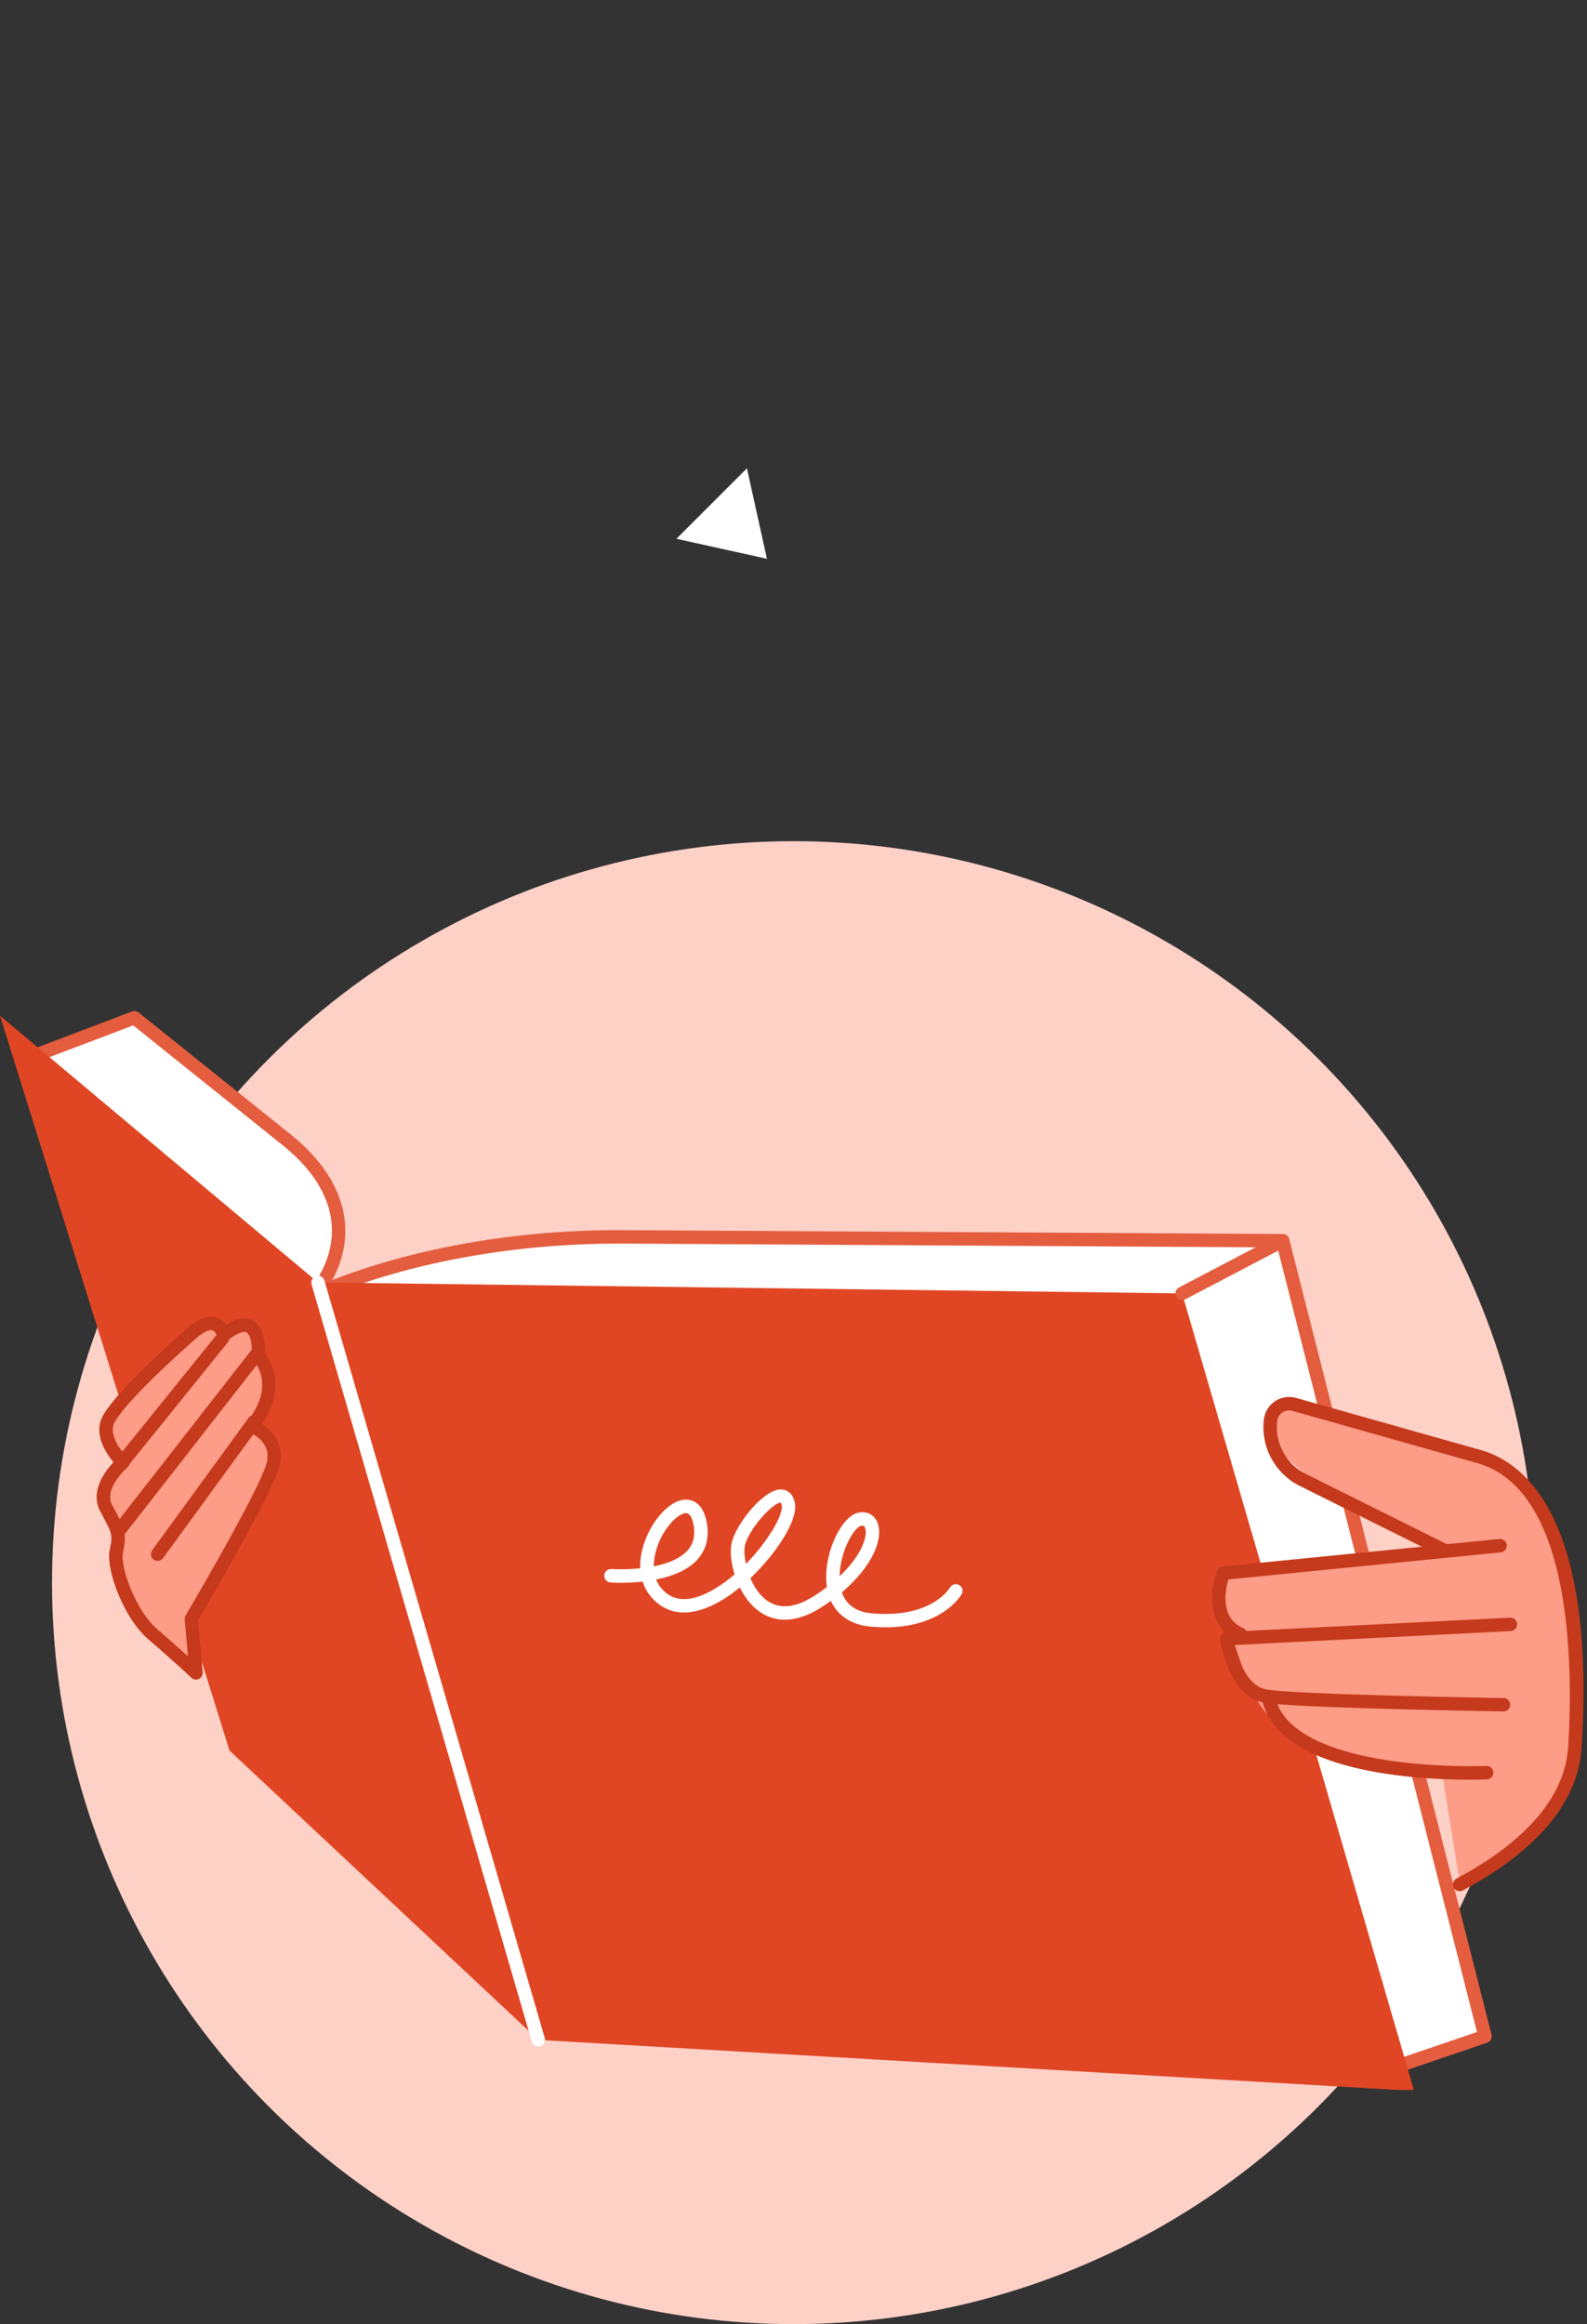 <svg width="183" height="268" viewBox="0 0 183 268" fill="none" xmlns="http://www.w3.org/2000/svg">
<rect x="0" y="0" width="183" height="268" fill="#333333" stroke="none"/>
<circle cx="91.5" cy="182.5" r="85.5" fill="#FED1C7"/>
<path d="M86.131 54L78.001 62.13L88.436 64.435L86.131 54Z" fill="white"/>
<g clip-path="url(#clip0_726_3143)">
<path d="M33.544 153.115L3.242 122.006L15.498 117.355L33.087 131.464C39.444 136.565 40.792 142.991 36.699 148.72L33.552 153.123L33.544 153.115Z" fill="white"/>
<path d="M33.547 153.89C33.337 153.89 33.136 153.805 32.989 153.657L2.694 122.549C2.508 122.363 2.438 122.092 2.493 121.844C2.547 121.588 2.733 121.379 2.973 121.285L15.221 116.634C15.477 116.534 15.764 116.58 15.981 116.751L33.57 130.859C40.275 136.239 41.678 143.084 37.33 149.169L34.182 153.572C34.05 153.758 33.841 153.875 33.609 153.898C33.585 153.898 33.57 153.898 33.547 153.898V153.89ZM4.624 122.316L33.461 151.906L36.066 148.254C39.942 142.836 38.678 136.929 32.601 132.061L15.361 118.239L4.624 122.316Z" fill="#E45D3F"/>
<path d="M158.862 239.029L171.242 234.819L147.909 143.068L71.94 142.626C59.677 142.556 47.708 144.657 37.909 148.603L37.801 148.649L66.739 233.533L158.862 239.029Z" fill="white"/>
<path d="M158.863 239.804C158.863 239.804 158.832 239.804 158.816 239.804L66.692 234.308C66.375 234.292 66.103 234.083 66.003 233.781L37.072 148.897C36.941 148.51 37.135 148.083 37.514 147.928L37.623 147.882C47.46 143.921 59.654 141.766 71.948 141.851L147.917 142.293C148.274 142.293 148.576 142.533 148.661 142.874L171.994 234.626C172.095 235.021 171.878 235.424 171.491 235.548L159.111 239.757C159.033 239.788 158.948 239.796 158.863 239.796V239.804ZM67.305 232.788L158.754 238.246L170.312 234.316L147.297 143.843L71.933 143.401C71.739 143.401 71.537 143.401 71.336 143.401C59.677 143.401 48.158 145.417 38.77 149.099L67.305 232.788Z" fill="#E45D3F"/>
<path d="M0.002 117.123L26.467 201.866L62.072 235.223L163.063 241.107L136.311 149.146L36.669 147.882L0.002 117.123Z" fill="#E04624"/>
<path d="M62.072 235.998C61.738 235.998 61.428 235.781 61.327 235.44L35.924 148.099C35.808 147.688 36.041 147.254 36.452 147.138C36.862 147.014 37.297 147.254 37.413 147.665L62.816 235.006C62.932 235.417 62.7 235.851 62.289 235.967C62.219 235.99 62.141 235.998 62.072 235.998Z" fill="white"/>
<path d="M136.321 149.921C136.042 149.921 135.771 149.774 135.631 149.502C135.43 149.123 135.577 148.657 135.957 148.456L147.546 142.386C147.926 142.185 148.391 142.332 148.593 142.712C148.794 143.092 148.647 143.557 148.267 143.758L136.678 149.828C136.562 149.89 136.438 149.913 136.321 149.913V149.921Z" fill="#E45D3F"/>
<path d="M166.341 204.797L168.303 216.898C168.303 216.898 180.396 213.719 181.605 201.464C182.814 189.208 180.954 170.332 170.729 168.006C160.504 165.681 144.985 157.727 146.597 165.255C147.807 170.898 165.876 178.254 165.876 178.254L141.249 181.58C141.249 181.58 140.597 186.099 142.334 189.689C144.07 193.285 144.28 204.262 166.341 204.789V204.797Z" fill="#FD9C87"/>
<path d="M168.319 218.076C168.04 218.076 167.769 217.929 167.637 217.665C167.435 217.285 167.582 216.82 167.955 216.619C173.582 213.634 180.381 208.58 180.83 201.425C181.373 192.704 181.458 172.061 170.505 168.758L149.017 162.689C148.629 162.58 148.218 162.642 147.885 162.867C147.552 163.092 147.334 163.441 147.28 163.836C146.962 166.363 148.28 168.813 150.559 169.952L166.962 178.123C167.342 178.316 167.505 178.782 167.311 179.161C167.117 179.541 166.66 179.704 166.272 179.51L149.869 171.34C147.009 169.913 145.35 166.82 145.745 163.642C145.854 162.797 146.319 162.045 147.032 161.572C147.745 161.099 148.621 160.968 149.443 161.192L170.939 167.262C175.924 168.766 184.017 175.208 182.381 201.51C181.892 209.386 174.66 214.812 168.683 217.983C168.567 218.045 168.443 218.076 168.319 218.076Z" fill="#C53A1C"/>
<path d="M143.04 189.223C142.939 189.223 142.838 189.2 142.738 189.161C139.017 187.572 139.544 183.216 140.342 181.13C140.451 180.859 140.699 180.665 140.993 180.634L172.908 177.464C173.334 177.425 173.714 177.735 173.753 178.161C173.792 178.588 173.482 178.968 173.055 179.006L141.645 182.13C141.296 183.332 140.645 186.58 143.35 187.735C143.745 187.906 143.924 188.355 143.761 188.75C143.637 189.045 143.35 189.223 143.048 189.223H143.04Z" fill="#C53A1C"/>
<path d="M173.376 197.347H173.36C172.383 197.332 149.476 196.967 145.81 196.347C141.639 195.634 140.748 189.324 140.709 189.06C140.678 188.843 140.74 188.626 140.88 188.464C141.019 188.293 141.221 188.192 141.438 188.185L174.127 186.533C174.562 186.51 174.918 186.843 174.941 187.27C174.965 187.696 174.631 188.06 174.205 188.084L142.399 189.688C142.748 191.231 143.748 194.425 146.058 194.82C149.616 195.425 173.135 195.797 173.376 195.805C173.802 195.805 174.143 196.161 174.135 196.595C174.135 197.022 173.786 197.355 173.36 197.355L173.376 197.347Z" fill="#C53A1C"/>
<path d="M169.463 205.223C163.642 205.223 147.231 204.456 145.51 195.898C145.425 195.479 145.696 195.068 146.114 194.983C146.541 194.906 146.944 195.169 147.029 195.588C147.952 200.146 154.432 202.099 159.704 202.937C165.603 203.875 171.347 203.634 171.401 203.634C171.82 203.619 172.192 203.944 172.207 204.379C172.223 204.805 171.897 205.169 171.463 205.185C171.308 205.185 170.579 205.223 169.455 205.223H169.463Z" fill="#C53A1C"/>
<path d="M22.038 186.664C22.038 186.664 30.72 171.99 31.48 168.812C32.239 165.633 28.991 164.455 28.991 164.455C28.991 164.455 32.875 160.269 29.79 156.323C29.914 150.168 25.759 153.951 25.759 153.951C25.759 153.951 25.123 151.052 22.053 153.765C18.581 156.843 13.736 161.385 12.511 163.649C11.286 165.912 14.154 168.626 14.154 168.626C14.154 168.626 10.883 171.401 12.24 173.928C13.604 176.455 13.844 176.835 13.402 178.796C12.937 180.85 14.976 186.23 17.65 188.486C19.898 190.385 22.596 192.889 22.596 192.889L22.038 186.649V186.664Z" fill="#FD9C87"/>
<path d="M22.605 193.68C22.411 193.68 22.225 193.61 22.077 193.47C22.054 193.447 19.364 190.951 17.163 189.091C14.302 186.672 12.132 180.967 12.659 178.641C13.031 177.005 12.922 176.819 11.682 174.502L11.573 174.308C10.325 171.99 12.101 169.657 13.085 168.61C12.217 167.571 10.729 165.354 11.845 163.292C13.201 160.781 18.512 155.889 21.55 153.192C22.845 152.044 24 151.618 24.969 151.936C25.473 152.099 25.822 152.424 26.062 152.765C26.829 152.277 27.992 151.75 29.015 152.215C30.062 152.695 30.573 153.951 30.573 156.075C32.736 159.068 31.519 162.339 30.201 164.199C31.457 164.998 32.822 166.587 32.24 168.998C31.504 172.075 23.961 184.951 22.837 186.85L23.372 192.835C23.403 193.153 23.232 193.455 22.938 193.602C22.829 193.657 22.713 193.68 22.597 193.68H22.605ZM24.318 153.385C23.907 153.385 23.279 153.734 22.581 154.354C17.535 158.819 14.116 162.347 13.209 164.029C12.302 165.711 14.682 168.06 14.705 168.083C14.86 168.238 14.953 168.447 14.946 168.664C14.946 168.881 14.845 169.091 14.674 169.23C14.643 169.254 11.899 171.633 12.946 173.571L13.054 173.765C14.333 176.145 14.682 176.781 14.186 178.982C13.806 180.649 15.674 185.796 18.178 187.912C19.364 188.92 20.69 190.098 21.674 190.99L21.294 186.742C21.279 186.579 21.318 186.416 21.403 186.277C23.798 182.222 30.163 171.153 30.759 168.641C31.349 166.161 28.868 165.23 28.759 165.192C28.519 165.106 28.333 164.897 28.271 164.649C28.209 164.393 28.279 164.13 28.457 163.936C28.597 163.788 31.845 160.176 29.209 156.812C29.101 156.672 29.039 156.494 29.046 156.316C29.093 154.114 28.566 153.703 28.403 153.633C27.93 153.416 26.891 154.021 26.318 154.54C26.116 154.726 25.822 154.788 25.558 154.703C25.294 154.618 25.093 154.401 25.039 154.13C25 153.982 24.829 153.517 24.512 153.416C24.457 153.401 24.403 153.393 24.341 153.393L24.318 153.385Z" fill="#C53A1C"/>
<path d="M18.178 179.99C18.023 179.99 17.86 179.943 17.721 179.843C17.372 179.587 17.302 179.106 17.55 178.757L28.658 163.501C28.914 163.153 29.395 163.083 29.744 163.331C30.093 163.587 30.162 164.067 29.914 164.416L18.806 179.672C18.651 179.881 18.418 179.99 18.178 179.99Z" fill="#C53A1C"/>
<path d="M13.921 177.013C13.758 177.013 13.588 176.959 13.448 176.85C13.107 176.587 13.053 176.098 13.317 175.765L29.014 155.641C29.278 155.308 29.766 155.246 30.099 155.509C30.441 155.773 30.495 156.261 30.231 156.595L14.534 176.718C14.379 176.912 14.154 177.013 13.921 177.013Z" fill="#C53A1C"/>
<path d="M14.18 169.3C14.009 169.3 13.839 169.246 13.692 169.13C13.358 168.858 13.304 168.37 13.575 168.037L25.048 153.827C25.32 153.494 25.808 153.44 26.141 153.711C26.475 153.983 26.529 154.471 26.258 154.804L14.785 169.013C14.63 169.199 14.405 169.3 14.18 169.3Z" fill="#C53A1C"/>
<path d="M102.102 187.649C101.575 187.649 101.009 187.626 100.42 187.572C98.187 187.378 96.591 186.324 95.808 184.595C95.474 184.835 95.133 185.076 94.769 185.308C91.35 187.518 88.978 186.82 87.591 185.851C86.614 185.169 85.854 184.153 85.311 183.053C84.559 183.673 83.792 184.215 83.025 184.649C80.133 186.308 77.622 186.37 75.761 184.82C74.963 184.153 74.404 183.324 74.102 182.378C72.149 182.595 70.536 182.494 70.397 182.479C69.97 182.448 69.645 182.076 69.676 181.649C69.707 181.223 70.079 180.905 70.505 180.929C70.536 180.929 72.032 181.029 73.831 180.843C73.777 179.696 74.025 178.448 74.583 177.161C75.567 174.89 77.544 172.704 79.381 172.944C80.032 173.029 81.172 173.494 81.521 175.711C81.784 177.355 81.404 178.758 80.397 179.859C79.249 181.115 77.436 181.781 75.66 182.138C75.87 182.673 76.211 183.184 76.746 183.634C78.087 184.75 79.932 184.642 82.249 183.308C83.11 182.82 83.932 182.215 84.707 181.549C84.281 180.161 84.164 178.804 84.374 177.905C84.87 175.735 88.025 171.75 90.04 171.75C90.056 171.75 90.071 171.75 90.087 171.75C90.482 171.766 91.428 171.944 91.668 173.386C91.994 175.316 89.567 179.099 86.528 181.983C86.955 182.998 87.591 183.967 88.474 184.58C89.932 185.595 91.761 185.401 93.924 184.006C94.436 183.673 94.916 183.339 95.35 183.006C95.319 182.781 95.288 182.541 95.28 182.301C95.094 178.936 97.04 174.812 98.994 174.425C99.978 174.231 100.815 174.665 101.18 175.572C101.908 177.378 100.652 180.587 97.079 183.611C97.567 185.06 98.73 185.874 100.552 186.037C107.381 186.634 109.459 183.208 109.544 183.06C109.761 182.688 110.234 182.564 110.598 182.773C110.97 182.983 111.102 183.456 110.893 183.82C110.8 183.991 108.652 187.649 102.094 187.649H102.102ZM99.451 175.929C99.404 175.929 99.358 175.929 99.296 175.944C98.474 176.107 96.846 178.952 96.815 181.766C99.443 179.285 100.094 177.022 99.746 176.153C99.699 176.029 99.637 175.929 99.451 175.929ZM79.11 174.479C78.304 174.479 76.846 175.843 76.009 177.781C75.8 178.27 75.381 179.394 75.389 180.618C76.885 180.324 78.366 179.781 79.257 178.812C79.939 178.06 80.18 177.13 79.994 175.96C79.924 175.541 79.715 174.549 79.188 174.487C79.164 174.487 79.133 174.487 79.11 174.487V174.479ZM89.978 173.277C89.172 173.277 86.35 176.254 85.893 178.246C85.792 178.688 85.823 179.456 86.017 180.332C88.598 177.711 90.319 174.657 90.149 173.634C90.102 173.355 90.032 173.277 90.032 173.277C90.017 173.277 90.001 173.277 89.986 173.277H89.978Z" fill="white"/>
</g>
<defs>
<clipPath id="clip0_726_3143">
<rect width="183" height="149" fill="white" transform="translate(0 92)"/>
</clipPath>
</defs>
</svg>
